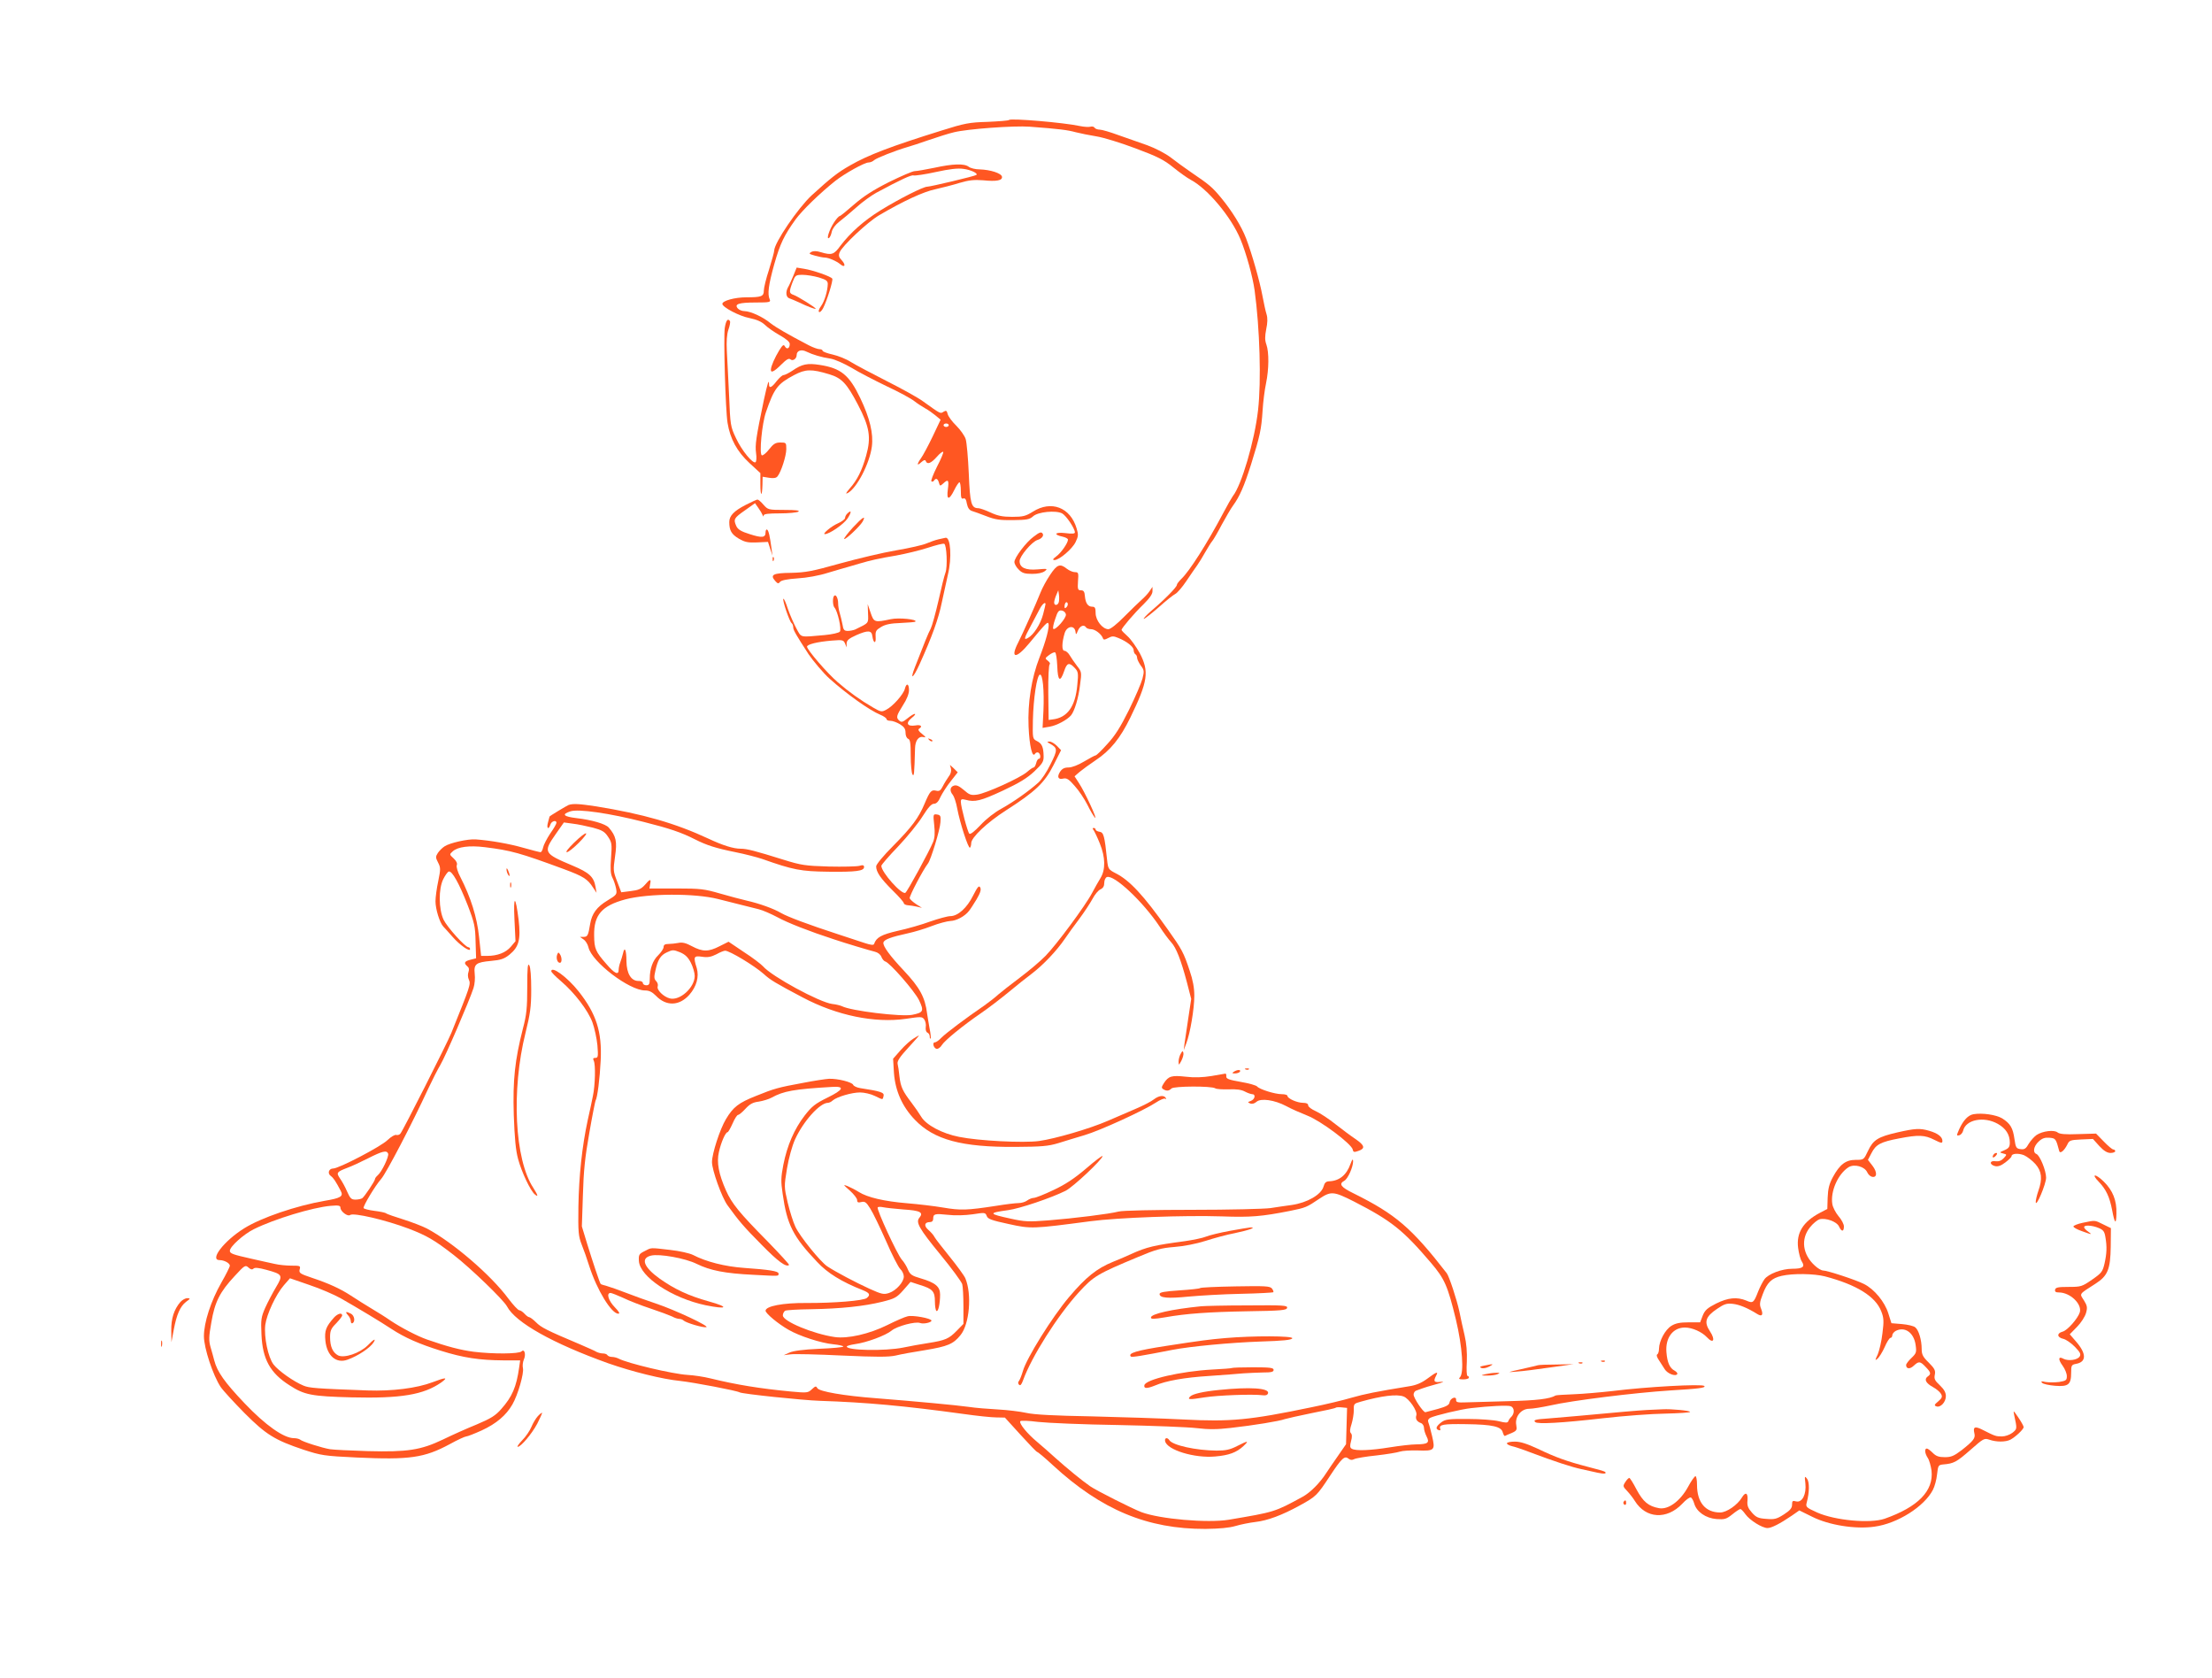 <?xml version="1.0" standalone="no"?>
<!DOCTYPE svg PUBLIC "-//W3C//DTD SVG 20010904//EN"
 "http://www.w3.org/TR/2001/REC-SVG-20010904/DTD/svg10.dtd">
<svg version="1.0" xmlns="http://www.w3.org/2000/svg"
 width="1280pt" height="971pt" viewBox="0 0 1280 971"
 preserveAspectRatio="xMidYMid meet">
<g transform="translate(0,971) scale(0.1,-0.1)"
fill="#ff5722" stroke="none">
<path d="M5839 9016 c-3 -4 -59 -8 -124 -11 -106 -3 -133 -8 -269 -51 -289
-90 -423 -141 -527 -201 -72 -41 -109 -70 -222 -173 -78 -72 -217 -275 -217
-320 0 -8 -14 -58 -30 -110 -17 -51 -30 -106 -30 -121 0 -34 -14 -39 -101 -39
-67 0 -139 -20 -139 -38 0 -19 98 -71 157 -82 43 -9 70 -21 90 -40 15 -15 54
-42 86 -60 37 -21 57 -38 57 -50 0 -26 -17 -34 -28 -14 -7 13 -13 9 -33 -23
-25 -41 -47 -90 -48 -110 -2 -23 18 -14 60 28 30 30 44 38 53 30 14 -12 36 4
36 25 0 25 26 35 56 20 37 -18 87 -33 141 -41 24 -4 78 -28 121 -53 42 -26
134 -73 202 -106 69 -32 141 -71 160 -86 19 -15 49 -34 65 -43 17 -9 43 -28
59 -41 l29 -24 -46 -97 c-26 -54 -56 -110 -67 -125 -26 -37 -25 -48 1 -24 16
14 23 15 26 7 8 -22 30 -14 63 23 17 20 34 33 38 30 3 -4 -13 -42 -36 -86 -22
-44 -37 -82 -32 -85 5 -3 11 -1 15 5 10 16 22 11 28 -12 6 -21 7 -21 25 -5 29
27 34 21 27 -33 -9 -64 7 -66 37 -5 12 25 26 45 30 45 4 0 8 -22 8 -50 0 -39
3 -48 14 -44 11 4 17 -5 21 -30 5 -24 14 -37 29 -42 11 -3 49 -17 83 -30 51
-20 79 -24 155 -23 80 1 96 4 116 22 28 26 131 36 168 17 24 -13 74 -88 74
-110 0 -8 -17 -9 -56 -4 -60 7 -71 -9 -14 -21 17 -4 30 -11 30 -17 0 -19 -40
-77 -68 -97 -20 -15 -23 -20 -10 -21 27 0 102 63 122 104 16 33 17 43 6 79
-36 122 -147 164 -253 97 -42 -26 -57 -30 -120 -30 -56 0 -84 6 -125 25 -30
14 -62 25 -71 25 -41 0 -48 28 -55 200 -4 91 -12 181 -18 200 -6 19 -31 54
-54 77 -24 23 -46 53 -50 67 -5 21 -9 23 -24 14 -19 -12 -14 -15 -120 61 -30
22 -125 74 -210 117 -85 43 -177 92 -205 109 -27 18 -76 37 -107 44 -32 7 -58
17 -58 22 0 5 -8 9 -18 9 -10 0 -38 10 -63 23 -124 65 -186 101 -220 127 -46
38 -116 69 -150 70 -15 0 -32 7 -40 16 -21 25 6 34 105 34 80 0 87 2 80 18
-14 30 -7 84 26 202 34 120 57 168 124 261 39 53 140 151 229 222 53 42 169
107 193 107 10 0 25 6 33 14 16 13 120 54 191 75 19 5 76 24 125 41 50 17 115
38 146 45 77 19 347 39 438 32 173 -13 218 -19 266 -32 28 -7 82 -18 120 -24
39 -6 140 -37 225 -69 129 -48 166 -67 220 -111 36 -29 81 -61 100 -71 97 -51
234 -214 288 -344 34 -82 71 -217 82 -296 30 -220 39 -524 20 -692 -20 -178
-96 -436 -146 -498 -6 -8 -31 -51 -54 -95 -94 -178 -198 -341 -244 -384 -14
-14 -26 -29 -26 -35 0 -12 -68 -82 -148 -150 -29 -25 -48 -46 -43 -46 5 0 44
30 85 66 41 37 85 72 97 78 12 6 41 40 65 76 24 36 52 76 62 90 10 14 31 48
46 75 16 28 34 57 41 65 7 8 32 51 55 95 24 44 53 94 65 110 38 52 64 111 104
237 53 169 60 206 67 311 3 51 12 122 20 159 17 82 18 180 2 225 -9 25 -9 46
-1 88 8 38 9 64 2 87 -6 18 -16 67 -24 108 -15 82 -61 244 -94 330 -27 71 -83
161 -146 237 -51 61 -66 74 -172 146 -34 23 -86 61 -117 85 -33 25 -89 54
-138 72 -46 16 -121 43 -168 59 -46 17 -94 31 -106 31 -13 0 -26 5 -30 11 -3
6 -14 9 -24 6 -10 -3 -38 -1 -62 4 -92 20 -399 46 -409 35z m-349 -1766 c0 -5
-7 -10 -15 -10 -8 0 -15 5 -15 10 0 6 7 10 15 10 8 0 15 -4 15 -10z"/>
<path d="M5405 8739 c-49 -10 -100 -19 -112 -19 -12 0 -79 -29 -150 -64 -93
-47 -148 -83 -202 -130 -41 -36 -78 -66 -82 -66 -5 0 -20 -17 -33 -37 -27 -41
-46 -100 -29 -90 6 4 13 20 16 36 4 18 21 41 43 58 20 15 65 53 99 83 34 31
87 69 116 85 145 78 204 105 216 100 8 -2 66 6 129 20 77 17 128 23 159 18 42
-5 86 -26 75 -35 -8 -7 -266 -68 -284 -68 -24 0 -162 -70 -271 -137 -97 -60
-175 -130 -232 -205 -37 -51 -50 -56 -113 -37 -26 8 -43 8 -56 1 -15 -9 -13
-11 22 -21 21 -6 47 -11 56 -11 22 0 68 -20 91 -39 26 -22 33 -4 8 23 -17 18
-20 28 -12 47 15 37 161 174 227 213 141 83 258 137 326 151 39 9 103 25 141
37 54 16 84 19 136 15 78 -8 113 -1 109 21 -4 20 -67 40 -128 42 -25 0 -54 7
-64 15 -26 20 -91 18 -201 -6z"/>
<path d="M4590 8113 c-11 -26 -24 -56 -30 -65 -15 -27 -12 -58 8 -64 9 -3 35
-14 57 -24 47 -23 95 -41 95 -36 0 7 -106 73 -128 80 -26 9 -27 17 -6 73 16
41 18 43 59 43 23 0 65 -7 93 -15 43 -13 52 -20 52 -38 -1 -41 -19 -100 -39
-128 -12 -16 -17 -31 -11 -34 5 -3 15 7 23 22 23 45 59 162 53 171 -8 13 -112
49 -163 57 l-43 7 -20 -49z"/>
<path d="M4194 7813 c-8 -56 4 -474 16 -549 15 -93 55 -166 126 -232 l64 -59
0 -63 c0 -73 10 -77 12 -5 l1 47 37 -6 c26 -4 41 -2 49 8 21 25 51 119 51 158
0 37 -1 38 -34 38 -28 0 -40 -7 -66 -40 -17 -22 -36 -37 -42 -34 -15 10 1 182
24 249 48 139 67 164 163 215 66 35 100 36 203 5 73 -22 102 -53 166 -175 68
-130 78 -190 48 -296 -24 -86 -52 -142 -95 -190 -23 -27 -26 -34 -11 -26 52
28 126 170 139 268 10 76 -12 166 -67 281 -64 134 -112 173 -235 192 -71 11
-102 5 -157 -33 -21 -14 -45 -26 -52 -26 -7 0 -25 -16 -40 -35 -29 -38 -44
-44 -44 -18 0 34 -9 5 -30 -92 -46 -220 -51 -259 -45 -306 4 -26 2 -49 -3 -53
-16 -10 -80 68 -113 139 -32 67 -33 75 -40 245 -5 96 -10 213 -13 259 -3 57 0
97 9 124 8 22 12 44 9 49 -12 19 -23 5 -30 -39z"/>
<path d="M4315 6789 c-68 -35 -95 -63 -95 -99 0 -49 13 -71 55 -96 36 -21 54
-24 106 -22 l63 3 13 -40 13 -40 -5 38 c-10 75 -17 107 -26 113 -5 3 -9 -4 -9
-16 0 -31 -21 -33 -92 -10 -49 15 -68 27 -77 46 -18 40 -14 47 49 91 l59 42
19 -27 c11 -15 22 -34 25 -42 3 -9 6 -10 6 -2 1 9 27 12 94 12 50 0 99 5 107
10 10 7 -15 10 -80 10 -94 0 -96 1 -122 30 -14 17 -30 30 -35 30 -4 0 -35 -14
-68 -31z"/>
<path d="M4902 6738 c-7 -7 -12 -18 -12 -25 0 -6 -19 -21 -42 -31 -37 -16 -92
-62 -75 -62 26 0 108 56 131 90 25 38 24 54 -2 28z"/>
<path d="M4936 6659 c-31 -34 -54 -64 -51 -67 6 -7 92 74 107 101 21 39 -1 25
-56 -34z"/>
<path d="M5981 6605 c-43 -31 -111 -121 -111 -146 0 -11 11 -31 25 -44 19 -20
34 -25 78 -25 33 0 60 6 73 16 18 14 15 15 -42 10 -69 -6 -104 10 -104 48 0
28 71 112 103 122 24 7 38 24 31 36 -8 13 -18 10 -53 -17z"/>
<path d="M5431 6590 c-18 -4 -49 -15 -70 -24 -20 -9 -99 -27 -176 -40 -77 -13
-223 -48 -325 -76 -160 -45 -198 -52 -282 -54 -105 -1 -124 -11 -92 -47 14
-16 19 -17 28 -5 7 9 43 16 101 20 53 3 125 16 175 32 47 14 101 30 120 35 19
6 49 14 65 19 64 19 114 30 210 46 55 10 138 30 184 45 46 15 88 26 95 23 14
-6 20 -133 7 -167 -6 -15 -24 -87 -40 -160 -17 -74 -37 -147 -45 -163 -15 -28
-37 -83 -91 -222 -32 -81 -12 -69 27 17 71 157 109 262 128 356 12 55 28 127
35 160 24 98 16 218 -13 214 -4 -1 -22 -5 -41 -9z"/>
<path d="M4471 6474 c0 -11 3 -14 6 -6 3 7 2 16 -1 19 -3 4 -6 -2 -5 -13z"/>
<path d="M6077 6385 c-21 -31 -46 -77 -56 -103 -27 -68 -104 -240 -129 -289
-49 -95 -12 -97 65 -3 95 115 106 126 110 112 7 -19 -15 -102 -52 -196 -46
-118 -69 -262 -63 -400 5 -114 22 -182 37 -157 5 8 14 10 20 7 13 -8 15 -36 2
-36 -5 0 -12 -11 -15 -25 -4 -14 -10 -25 -15 -25 -5 0 -22 -12 -38 -26 -39
-34 -237 -124 -289 -131 -36 -5 -45 -1 -77 27 -26 22 -42 30 -57 25 -23 -7
-26 -31 -6 -54 7 -9 19 -44 25 -78 16 -85 65 -235 74 -227 4 4 7 16 7 26 0 33
91 119 200 189 172 110 224 160 276 262 l44 87 -24 25 c-14 14 -33 25 -43 25
-16 -1 -16 -2 2 -12 46 -25 46 -36 4 -119 -21 -44 -53 -91 -70 -106 -57 -51
-144 -112 -212 -150 -41 -22 -91 -61 -124 -97 -33 -35 -58 -55 -64 -49 -10 10
-49 156 -49 185 0 15 5 17 28 11 53 -15 88 -6 215 53 96 45 140 72 182 111 48
46 55 57 54 90 -1 51 -10 72 -39 86 -25 13 -25 15 -23 122 3 125 23 257 40
262 17 6 26 -91 21 -209 l-5 -99 41 7 c41 7 101 39 124 66 20 25 43 100 52
177 10 72 9 75 -18 109 -15 20 -34 47 -42 61 -8 14 -22 26 -30 26 -17 0 -16
46 1 103 13 40 55 47 62 10 3 -22 4 -22 15 5 12 27 35 36 47 17 3 -5 16 -10
29 -10 23 0 60 -29 68 -52 4 -11 10 -10 31 1 22 12 31 12 59 0 49 -20 88 -51
88 -70 0 -10 5 -21 10 -24 6 -3 10 -13 10 -21 0 -8 10 -28 21 -44 20 -26 21
-33 10 -76 -7 -26 -42 -108 -78 -181 -49 -99 -82 -151 -126 -198 -32 -36 -62
-65 -67 -65 -4 0 -34 -16 -66 -35 -35 -21 -71 -35 -91 -35 -24 0 -37 -7 -49
-25 -19 -30 -11 -47 20 -39 18 4 32 -4 65 -43 24 -26 56 -75 73 -108 16 -33
36 -67 44 -75 19 -19 -60 152 -94 202 l-24 37 30 26 c17 14 58 44 91 66 86 57
143 127 202 248 102 210 110 266 54 373 -20 36 -51 80 -70 97 -19 17 -35 33
-35 37 0 10 73 96 128 149 35 35 52 59 51 76 l0 24 -17 -25 c-9 -14 -30 -36
-46 -50 -16 -14 -61 -58 -100 -97 -42 -43 -80 -73 -92 -73 -34 0 -74 51 -74
93 0 30 -4 37 -19 37 -25 0 -39 19 -43 60 -2 27 -7 35 -23 35 -18 0 -20 6 -17
53 4 48 2 52 -18 52 -12 0 -33 9 -47 20 -39 31 -56 25 -96 -35z m49 -161 c-7
-18 -26 -18 -26 0 0 8 5 27 12 43 l12 28 4 -28 c2 -16 1 -35 -2 -43z m45 -27
c-8 -8 -11 -7 -11 4 0 9 3 19 7 23 4 4 9 2 11 -4 3 -7 -1 -17 -7 -23z m-121
18 c0 -2 -6 -29 -14 -59 -15 -57 -55 -119 -88 -137 -25 -14 -23 -3 17 71 19
36 42 80 52 98 14 27 33 43 33 27z m118 -60 c3 -21 -62 -94 -73 -83 -4 3 1 29
11 57 14 43 20 52 38 49 12 -2 22 -11 24 -23z m-50 -299 c3 -87 17 -96 40 -28
16 48 29 52 61 18 20 -21 22 -30 15 -98 -11 -125 -57 -190 -143 -200 l-23 -3
-2 158 c-1 87 3 161 8 164 5 4 0 12 -10 20 -18 14 -18 15 6 33 14 11 30 18 35
16 6 -1 11 -37 13 -80z"/>
<path d="M4827 6263 c-10 -9 -9 -57 2 -68 18 -20 42 -126 31 -139 -5 -7 -45
-16 -88 -20 -148 -13 -133 -17 -164 39 -15 28 -37 78 -49 113 -11 35 -23 61
-26 58 -7 -7 36 -134 48 -141 5 -4 9 -14 9 -24 0 -16 16 -43 89 -156 25 -37
88 -112 121 -141 98 -88 231 -183 294 -209 20 -8 36 -20 36 -25 0 -6 10 -10
23 -10 12 0 37 -9 55 -20 24 -15 32 -27 32 -49 0 -16 6 -31 15 -35 12 -4 15
-25 15 -98 0 -51 5 -100 10 -108 9 -14 11 -3 15 151 1 45 21 72 49 65 16 -4
14 0 -8 18 -20 15 -25 25 -18 30 23 14 11 25 -22 19 -47 -7 -57 14 -20 44 16
12 24 23 17 23 -6 0 -25 -12 -42 -26 -26 -21 -34 -24 -46 -14 -21 18 -19 28
20 90 22 33 35 67 35 87 0 39 -15 44 -24 8 -8 -32 -70 -102 -108 -121 -26 -14
-31 -13 -76 13 -71 41 -141 91 -204 146 -61 52 -178 188 -178 206 0 13 58 28
143 35 63 5 68 4 77 -17 l9 -22 0 23 c1 18 13 28 57 48 67 29 88 28 92 -6 6
-43 22 -47 19 -5 -2 34 2 40 32 58 25 15 55 21 114 23 44 2 82 5 84 8 13 13
-96 24 -142 14 -94 -20 -98 -19 -117 37 l-17 50 2 -54 c2 -59 7 -53 -75 -93
-10 -4 -29 -8 -42 -8 -21 0 -26 6 -31 38 -4 20 -11 50 -16 66 -5 16 -9 41 -9
55 0 30 -13 55 -23 44z"/>
<path d="M5377 5429 c7 -7 15 -10 18 -7 3 3 -2 9 -12 12 -14 6 -15 5 -6 -5z"/>
<path d="M5503 5263 c3 -14 -2 -32 -13 -45 -9 -13 -25 -38 -34 -56 -13 -26
-21 -31 -40 -26 -27 6 -35 -3 -66 -76 -34 -81 -73 -134 -182 -244 -56 -56 -98
-107 -98 -118 0 -33 26 -70 94 -138 36 -35 66 -69 66 -75 0 -5 10 -11 23 -12
12 -1 36 -4 52 -8 l30 -7 -33 21 c-18 12 -35 27 -38 34 -4 11 78 166 106 202
16 20 70 196 72 238 3 37 0 42 -20 45 -22 3 -23 2 -16 -62 5 -45 3 -75 -7 -98
-20 -50 -149 -287 -160 -293 -21 -13 -139 119 -139 156 0 6 44 57 98 113 53
56 117 135 141 174 32 51 51 72 65 72 15 0 27 13 39 41 11 22 37 63 59 90 l40
51 -22 22 -23 21 6 -22z"/>
<path d="M3290 5053 c-12 -5 -110 -64 -110 -67 0 -1 -4 -16 -9 -34 -10 -34 3
-46 14 -12 6 20 35 28 35 10 0 -6 -16 -34 -36 -62 -19 -29 -38 -65 -41 -80 -3
-15 -10 -28 -15 -28 -5 0 -49 11 -98 25 -84 24 -193 43 -278 49 -45 3 -149
-20 -179 -40 -13 -8 -30 -25 -39 -38 -14 -22 -14 -27 1 -56 15 -29 15 -38 1
-107 -9 -41 -16 -94 -16 -117 0 -45 24 -123 45 -146 8 -8 32 -35 54 -60 41
-47 101 -89 101 -71 0 6 -4 11 -9 11 -19 0 -123 116 -144 159 -29 62 -30 179
-2 235 11 22 25 42 32 44 19 5 60 -69 109 -194 40 -104 44 -124 46 -211 l3
-97 -32 -8 c-36 -9 -41 -19 -19 -38 10 -8 12 -18 7 -33 -5 -12 -4 -32 2 -44
12 -27 9 -35 -101 -308 -24 -59 -279 -564 -295 -583 -5 -7 -16 -10 -24 -8 -8
3 -30 -10 -51 -30 -38 -37 -281 -164 -314 -164 -25 0 -35 -28 -14 -43 16 -12
28 -30 57 -85 18 -33 3 -43 -93 -59 -162 -28 -366 -97 -465 -159 -116 -72
-203 -184 -142 -184 27 0 59 -18 59 -32 0 -7 -22 -51 -49 -98 -61 -107 -101
-231 -101 -310 0 -69 53 -228 97 -294 15 -22 78 -90 138 -151 125 -125 175
-156 342 -212 102 -33 118 -36 308 -45 305 -14 390 -2 537 77 45 25 89 45 96
45 7 0 48 16 90 35 84 39 141 87 177 150 32 55 68 181 61 210 -3 13 -1 35 5
49 14 30 4 65 -13 48 -15 -15 -164 -16 -278 -2 -75 10 -150 29 -270 71 -54 19
-149 68 -210 109 -30 21 -77 50 -104 66 -59 36 -69 42 -126 79 -61 40 -130 71
-223 102 -71 24 -78 28 -73 49 6 21 3 22 -47 22 -28 0 -72 4 -97 10 -25 5 -85
19 -135 30 -107 24 -125 30 -125 46 0 24 80 96 139 125 119 59 340 126 444
135 46 4 57 2 57 -11 0 -21 42 -53 56 -42 18 15 204 -28 339 -79 104 -40 148
-65 260 -152 97 -75 289 -260 309 -298 49 -93 265 -214 586 -329 137 -48 313
-92 416 -102 81 -9 327 -56 344 -66 14 -9 367 -46 464 -49 271 -9 489 -29 831
-76 77 -11 163 -20 190 -20 l50 -1 90 -99 c50 -55 93 -100 97 -100 4 0 45 -34
90 -76 281 -259 548 -370 883 -369 81 1 138 6 175 17 30 9 81 19 114 23 71 8
156 40 256 95 97 53 101 58 177 173 68 103 84 117 107 98 10 -8 20 -9 33 -2
10 5 68 15 128 21 61 7 121 17 135 22 14 5 60 8 102 7 100 -4 104 1 85 83 -8
34 -18 71 -22 80 -4 11 0 20 12 26 26 13 179 50 238 56 103 12 207 17 226 11
22 -7 25 -40 5 -61 -8 -7 -16 -19 -18 -26 -4 -10 -15 -10 -55 0 -28 7 -107 13
-178 13 -110 1 -131 -2 -153 -18 -32 -24 -37 -39 -18 -46 10 -4 13 -1 10 7 -9
25 17 29 150 27 154 -2 204 -14 212 -48 4 -13 9 -22 13 -20 3 2 21 10 39 17
29 13 31 18 26 46 -9 48 28 94 75 94 19 0 74 9 121 19 126 29 491 74 695 87
164 10 208 15 197 26 -13 13 -336 -5 -528 -29 -71 -8 -173 -17 -227 -19 -54
-2 -101 -5 -105 -7 -34 -20 -109 -29 -274 -33 -106 -3 -218 -6 -248 -7 -45 -2
-55 1 -54 14 2 25 -34 11 -38 -14 -2 -15 -18 -24 -68 -38 -36 -10 -68 -18 -72
-19 -13 0 -68 82 -68 102 0 10 7 21 15 23 8 3 23 8 33 12 9 4 46 15 82 25 42
11 51 16 28 14 -40 -5 -45 2 -28 35 15 27 4 24 -51 -17 -34 -25 -65 -38 -106
-44 -190 -31 -255 -44 -332 -66 -47 -14 -151 -39 -231 -55 -360 -75 -469 -85
-742 -71 -117 6 -355 14 -528 18 -222 4 -334 10 -380 20 -36 8 -110 17 -165
20 -55 3 -131 9 -170 15 -71 10 -308 32 -535 50 -187 14 -329 39 -340 58 -8
14 -11 13 -32 -6 -22 -21 -27 -22 -123 -13 -178 17 -314 39 -465 76 -36 9 -95
18 -132 20 -85 5 -348 67 -400 95 -10 5 -27 9 -37 9 -11 0 -23 5 -26 10 -3 6
-15 10 -26 10 -10 0 -27 4 -37 9 -9 6 -51 24 -92 42 -199 84 -228 99 -259 130
-16 16 -34 29 -39 29 -5 0 -17 9 -27 20 -10 11 -24 20 -30 20 -7 0 -35 30 -63
67 -101 137 -323 327 -472 406 -25 13 -85 36 -135 52 -49 15 -94 31 -100 35
-5 5 -36 11 -68 15 -31 4 -60 11 -63 16 -5 9 67 130 102 169 29 33 179 320
273 524 23 49 54 110 69 135 28 46 168 371 192 445 7 21 10 58 7 82 -6 57 7
67 95 75 56 5 76 12 106 36 55 45 66 87 53 202 -18 144 -31 145 -24 1 l6 -125
-27 -32 c-29 -34 -77 -53 -137 -53 l-35 0 -12 111 c-12 114 -48 228 -108 345
-16 30 -24 59 -21 68 5 11 -2 25 -18 40 -25 23 -25 23 -5 41 29 26 95 35 185
24 153 -19 203 -33 458 -127 113 -42 137 -57 169 -107 l20 -30 -6 35 c-10 58
-37 82 -132 122 -169 71 -172 77 -98 183 l47 67 51 -7 c28 -3 80 -14 116 -23
53 -14 69 -23 88 -52 22 -33 24 -41 18 -122 -5 -67 -3 -94 8 -116 8 -15 17
-43 21 -62 6 -34 5 -36 -49 -69 -62 -37 -91 -76 -101 -136 -11 -67 -15 -75
-38 -75 l-21 0 21 -15 c12 -8 24 -28 28 -45 19 -84 236 -250 328 -250 24 0 41
-9 62 -30 60 -63 136 -60 194 5 42 48 57 104 43 154 -21 67 -18 73 31 66 32
-5 52 -1 82 14 21 12 44 21 51 21 26 0 170 -87 224 -135 37 -34 67 -52 224
-135 198 -105 418 -150 598 -124 87 13 94 13 106 -3 7 -10 12 -30 9 -45 -2
-16 2 -29 10 -32 7 -3 13 -13 13 -22 0 -10 2 -15 5 -12 3 2 0 29 -6 59 -5 30
-12 68 -14 84 -12 96 -42 151 -135 250 -81 86 -122 142 -118 162 3 17 42 32
143 54 33 7 94 25 135 41 41 16 91 29 110 30 34 1 83 27 107 58 7 8 27 39 44
67 22 38 28 57 21 69 -7 13 -15 4 -41 -47 -35 -71 -88 -119 -132 -119 -15 0
-67 -14 -116 -31 -48 -18 -133 -42 -188 -54 -95 -22 -124 -38 -137 -76 -3 -8
-19 -6 -53 5 -28 9 -97 32 -155 51 -169 55 -292 101 -330 123 -42 25 -125 55
-200 72 -30 7 -99 25 -154 41 -90 26 -112 29 -253 29 l-155 0 4 25 c7 32 0 32
-31 -5 -21 -23 -37 -30 -81 -35 l-55 -7 -24 63 c-23 59 -23 66 -12 144 13 87
6 118 -36 167 -19 22 -100 45 -187 55 -75 9 -88 22 -36 39 46 16 229 -11 425
-61 151 -38 218 -61 295 -100 69 -35 122 -52 236 -75 55 -11 124 -29 154 -39
181 -64 224 -72 383 -74 160 -2 207 4 207 27 0 11 -7 13 -27 7 -16 -4 -95 -6
-178 -4 -136 4 -160 8 -260 39 -166 52 -213 64 -249 64 -42 0 -103 19 -186 58
-193 90 -379 143 -650 187 -99 15 -134 17 -160 8z m865 -544 c44 -11 105 -26
135 -34 30 -7 75 -19 100 -25 25 -6 74 -28 110 -47 56 -31 186 -82 325 -127
68 -23 209 -65 238 -72 17 -4 32 -16 37 -29 5 -13 15 -25 22 -27 26 -6 170
-171 196 -224 30 -63 26 -72 -40 -85 -64 -12 -355 23 -406 50 -9 4 -35 11 -57
13 -74 10 -349 159 -400 218 -11 12 -60 50 -110 82 l-89 60 -52 -26 c-64 -33
-98 -33 -160 0 -35 19 -56 24 -79 19 -16 -3 -42 -6 -57 -6 -20 0 -28 -5 -28
-18 0 -9 -14 -30 -30 -46 -33 -31 -50 -79 -50 -137 0 -31 -4 -38 -20 -38 -11
0 -20 6 -20 13 0 7 -11 13 -26 12 -42 0 -68 43 -69 114 0 66 -11 89 -20 45 -4
-16 -11 -39 -16 -52 -5 -13 -9 -32 -9 -42 0 -34 -24 -22 -71 33 -63 72 -70 88
-71 165 -2 119 44 172 181 209 133 35 402 36 536 2z m-157 -369 c12 -24 22
-58 22 -76 0 -67 -86 -145 -144 -130 -36 9 -78 50 -70 70 3 9 -1 22 -9 30 -12
12 -13 24 -5 58 14 66 30 92 68 109 32 15 37 15 75 0 30 -13 46 -28 63 -61z
m-1752 -1104 c6 -16 -37 -106 -60 -125 -9 -8 -16 -17 -16 -22 0 -11 -61 -102
-74 -111 -6 -4 -24 -8 -39 -8 -24 0 -31 7 -49 48 -11 26 -30 60 -41 75 -22 33
-19 37 43 61 25 9 79 34 120 55 83 42 108 48 116 27z m-779 -665 c7 7 30 5 74
-7 95 -26 98 -31 56 -101 -19 -32 -47 -85 -62 -118 -24 -55 -26 -69 -22 -155
6 -143 50 -223 162 -294 86 -56 128 -64 360 -70 285 -7 416 15 518 86 43 31
27 31 -49 2 -91 -35 -236 -53 -376 -48 -301 11 -338 14 -372 28 -58 24 -145
86 -173 122 -32 42 -56 159 -48 229 8 61 61 176 108 230 l35 40 113 -39 c63
-21 143 -56 179 -76 90 -51 235 -138 295 -178 78 -51 160 -87 285 -126 131
-41 223 -55 363 -56 l97 0 -6 -42 c-16 -112 -40 -168 -103 -239 -33 -38 -60
-55 -143 -90 -57 -23 -144 -62 -195 -87 -128 -61 -205 -73 -435 -67 -101 3
-199 8 -218 11 -44 7 -162 44 -174 56 -6 4 -21 8 -35 8 -59 0 -165 75 -285
201 -117 123 -159 183 -176 248 -5 20 -15 55 -22 79 -10 36 -10 59 5 142 20
118 49 176 136 269 57 62 61 64 79 48 12 -11 21 -14 29 -6z m6655 -740 c32
-12 81 -84 74 -108 -7 -21 2 -37 27 -46 9 -3 17 -16 17 -27 0 -12 7 -34 15
-50 19 -37 8 -45 -60 -46 -27 0 -96 -8 -152 -17 -111 -18 -200 -22 -221 -8
-11 6 -11 17 -4 44 7 24 6 39 -1 46 -7 7 -6 23 4 53 7 23 13 59 13 80 -1 36 0
38 40 49 121 34 209 45 248 30z m-330 -171 l-3 -105 -47 -68 c-26 -37 -56 -81
-67 -98 -37 -58 -93 -114 -137 -138 -163 -89 -162 -88 -428 -133 -122 -20
-399 4 -505 44 -53 20 -263 126 -297 150 -48 33 -134 104 -199 162 -30 28 -79
70 -107 94 -58 48 -106 107 -98 120 3 5 48 3 103 -4 54 -6 262 -15 463 -18
201 -4 405 -12 455 -18 68 -8 115 -8 195 1 134 15 286 40 314 51 13 4 83 20
157 35 73 14 136 28 138 31 3 3 19 4 36 2 l30 -3 -3 -105z"/>
<path d="M2013 2102 c10 -10 17 -26 17 -36 0 -9 5 -14 10 -11 17 10 11 44 -9
55 -29 15 -36 12 -18 -8z"/>
<path d="M1933 2088 c-47 -53 -56 -76 -50 -135 9 -87 63 -133 128 -109 62 22
133 70 152 102 14 24 -1 16 -36 -20 -46 -45 -136 -75 -171 -57 -31 17 -46 51
-46 106 0 37 6 50 35 79 19 20 35 40 35 46 0 18 -26 11 -47 -12z"/>
<path d="M6742 1373 c10 -51 170 -100 290 -89 80 7 123 23 163 60 35 33 28 33
-37 0 -41 -21 -66 -26 -118 -26 -120 1 -256 31 -274 61 -11 17 -28 13 -24 -6z"/>
<path d="M6328 4908 c5 -7 22 -42 36 -77 33 -81 34 -152 4 -201 -12 -19 -33
-57 -48 -85 -40 -76 -208 -302 -270 -365 -30 -31 -98 -88 -150 -127 -52 -39
-108 -83 -124 -97 -16 -15 -52 -43 -80 -63 -107 -73 -221 -159 -247 -185 -15
-16 -32 -28 -39 -28 -17 0 -8 -34 10 -38 8 -1 22 8 30 22 17 27 119 111 230
187 41 28 111 82 155 118 44 37 106 86 138 110 65 50 142 131 189 200 17 25
55 78 84 116 29 39 63 91 76 115 13 25 33 49 46 55 15 7 22 18 22 38 0 15 7
30 15 33 41 16 210 -143 305 -286 23 -36 54 -77 67 -91 29 -31 57 -103 91
-231 l25 -97 -17 -113 c-9 -62 -19 -129 -22 -148 l-4 -35 15 40 c22 57 46 199
46 275 0 44 -8 90 -27 145 -35 105 -44 122 -128 240 -139 196 -220 283 -300
323 -42 22 -44 24 -50 80 -14 136 -20 157 -43 160 -13 2 -23 8 -23 13 0 5 -5
9 -11 9 -8 0 -8 -4 -1 -12z"/>
<path d="M3322 4835 c-33 -32 -51 -55 -42 -55 9 0 40 25 70 55 71 72 46 72
-28 0z"/>
<path d="M2931 4680 c0 -8 4 -22 9 -30 12 -18 12 -2 0 25 -6 13 -9 15 -9 5z"/>
<path d="M2952 4590 c0 -14 2 -19 5 -12 2 6 2 18 0 25 -3 6 -5 1 -5 -13z"/>
<path d="M3224 4187 c-7 -20 1 -47 16 -47 12 0 13 30 0 50 -8 12 -10 12 -16
-3z"/>
<path d="M3051 4000 c0 -121 -4 -161 -25 -240 -47 -185 -59 -297 -53 -500 5
-136 11 -204 25 -255 20 -75 72 -185 97 -205 22 -18 18 -5 -9 38 -108 164
-128 564 -45 897 27 109 33 149 33 250 0 74 -4 128 -11 140 -9 16 -12 -10 -12
-125z"/>
<path d="M3190 4091 c0 -5 25 -31 57 -58 78 -67 155 -167 181 -237 12 -33 25
-92 29 -133 5 -65 4 -73 -12 -73 -13 0 -15 -4 -9 -17 11 -22 8 -142 -5 -203
-5 -25 -18 -88 -30 -140 -33 -153 -51 -323 -54 -500 -2 -148 0 -171 19 -220
12 -30 32 -86 44 -125 44 -137 128 -275 168 -275 11 0 4 12 -21 38 -36 37 -50
82 -24 82 6 0 39 -13 72 -28 33 -16 104 -44 159 -62 54 -18 110 -39 125 -46
14 -8 33 -14 41 -14 9 0 20 -4 25 -9 15 -14 113 -43 132 -39 23 4 -181 100
-292 137 -49 16 -126 44 -170 61 -44 17 -95 35 -113 40 -19 5 -35 10 -36 12
-6 7 -47 131 -77 228 l-32 105 6 180 c4 141 12 219 37 360 17 99 34 183 36
187 11 17 25 129 30 234 8 164 -25 269 -128 399 -65 82 -158 150 -158 116z"/>
<path d="M5285 3701 c-17 -10 -50 -40 -74 -67 l-43 -49 5 -83 c8 -104 48 -194
121 -270 111 -116 271 -159 581 -157 153 1 190 4 250 22 39 12 106 33 151 46
89 26 344 143 412 188 24 16 48 26 54 23 7 -4 8 -2 4 4 -11 18 -40 14 -69 -8
-13 -11 -61 -36 -106 -55 -45 -19 -116 -50 -160 -69 -106 -46 -305 -104 -399
-117 -91 -12 -348 1 -462 24 -98 19 -191 69 -219 116 -12 20 -37 56 -56 81
-52 68 -63 92 -70 151 -3 30 -8 64 -11 75 -3 16 14 41 62 93 36 39 64 71 62
71 -1 0 -17 -8 -33 -19z"/>
<path d="M6832 3613 c-7 -12 -12 -32 -12 -45 1 -22 1 -22 16 5 8 16 14 36 12
45 -3 14 -6 14 -16 -5z"/>
<path d="M7208 3523 c7 -3 16 -2 19 1 4 3 -2 6 -13 5 -11 0 -14 -3 -6 -6z"/>
<path d="M7140 3510 c-12 -8 -11 -10 7 -10 12 0 25 5 28 10 8 13 -15 13 -35 0z"/>
<path d="M7010 3485 c-50 -8 -98 -10 -148 -4 -82 9 -100 4 -127 -37 -14 -22
-15 -28 -4 -35 19 -12 33 -11 48 4 14 14 231 15 253 1 7 -5 42 -7 78 -6 44 2
74 -2 94 -13 15 -8 35 -15 42 -15 22 0 16 -30 -8 -39 -19 -7 -20 -8 -3 -15 11
-4 25 0 36 10 25 22 104 11 172 -25 29 -16 84 -40 122 -55 76 -29 257 -164
263 -197 3 -15 8 -16 33 -7 41 14 36 32 -18 69 -27 18 -79 57 -116 86 -37 30
-88 63 -112 74 -25 11 -45 26 -45 34 0 10 -10 15 -30 15 -34 0 -90 25 -90 40
0 6 -15 10 -33 10 -40 0 -128 28 -142 44 -5 7 -48 19 -95 27 -69 12 -85 18
-84 32 1 9 -1 16 -5 16 -3 -1 -40 -7 -81 -14z"/>
<path d="M4645 3445 c-141 -26 -164 -32 -270 -75 -101 -40 -132 -64 -174 -134
-35 -58 -81 -200 -81 -249 0 -46 57 -205 90 -250 66 -91 92 -122 197 -228 95
-97 143 -132 159 -117 2 3 -53 63 -123 135 -166 168 -208 220 -242 296 -42 95
-55 162 -41 222 12 55 38 115 50 115 4 0 17 23 29 50 12 28 26 50 32 50 5 0
25 16 43 36 25 27 43 37 77 41 24 4 58 14 74 23 69 38 128 49 349 62 77 5 68
-16 -26 -62 -71 -35 -90 -50 -132 -104 -60 -78 -101 -173 -123 -284 -14 -73
-15 -96 -4 -169 25 -178 60 -247 199 -393 60 -65 143 -116 265 -164 40 -16 45
-27 23 -45 -18 -16 -194 -30 -351 -29 -134 1 -235 -18 -235 -45 1 -16 73 -76
133 -110 62 -36 187 -77 260 -84 31 -3 57 -9 57 -13 0 -4 -63 -10 -140 -13
-92 -4 -150 -12 -172 -22 l-33 -15 40 5 c22 3 156 0 298 -7 201 -9 269 -9 310
0 28 7 104 21 169 31 132 22 164 35 206 87 52 63 67 236 28 329 -7 16 -48 72
-90 124 -42 52 -82 103 -88 114 -5 11 -22 30 -36 42 -27 23 -23 45 9 45 12 0
19 7 19 19 0 29 9 31 86 23 40 -5 99 -3 142 3 71 11 74 11 82 -10 6 -17 28
-25 126 -46 131 -29 140 -28 474 16 159 21 546 35 761 28 166 -6 228 -1 395
32 89 18 96 21 167 69 69 46 83 45 202 -15 216 -111 283 -164 445 -354 80 -94
97 -133 145 -330 37 -155 48 -308 23 -333 -9 -9 -5 -12 20 -12 18 0 32 5 32
10 0 6 -4 10 -8 10 -5 0 -7 37 -4 83 2 54 -2 106 -13 152 -9 39 -23 100 -30
137 -15 70 -59 203 -73 222 -204 263 -297 342 -539 462 -74 36 -88 55 -54 73
21 12 51 79 51 114 -1 15 -5 11 -15 -16 -23 -65 -65 -99 -124 -101 -18 -1 -26
-8 -32 -30 -13 -47 -94 -94 -184 -107 -33 -4 -89 -13 -123 -18 -35 -5 -239
-10 -453 -10 -217 0 -405 -4 -426 -10 -54 -14 -256 -39 -406 -51 -115 -9 -138
-8 -219 10 -129 28 -131 33 -15 49 68 9 251 71 333 112 44 22 214 182 214 201
0 5 -43 -27 -95 -72 -68 -58 -121 -93 -190 -125 -52 -25 -103 -45 -113 -45
-10 0 -27 -7 -38 -15 -10 -8 -33 -15 -50 -15 -17 0 -75 -7 -130 -16 -169 -26
-206 -27 -306 -10 -53 9 -147 20 -209 25 -133 11 -230 34 -279 65 -19 12 -48
27 -65 34 -28 11 -27 9 13 -26 23 -21 42 -45 42 -55 0 -13 6 -16 24 -11 21 5
29 -1 52 -38 15 -23 56 -108 91 -187 34 -79 72 -153 83 -163 11 -10 20 -30 20
-43 0 -32 -44 -81 -85 -95 -31 -10 -42 -8 -113 24 -79 36 -195 97 -245 130
-40 27 -157 171 -184 228 -13 27 -33 91 -45 141 -21 91 -21 93 -4 197 10 60
30 131 46 167 48 106 144 213 191 213 7 0 20 6 28 14 25 21 110 46 158 46 24
0 63 -9 85 -20 50 -24 45 -24 51 0 5 20 -18 27 -135 45 -20 3 -38 12 -41 19
-6 16 -91 37 -140 35 -18 -1 -86 -11 -152 -24z m583 -732 c97 -6 118 -17 92
-48 -22 -26 -2 -62 120 -211 66 -80 123 -158 128 -173 4 -14 7 -72 7 -128 l0
-102 -39 -40 c-45 -46 -65 -55 -166 -71 -41 -6 -106 -18 -144 -26 -104 -21
-326 -17 -326 6 0 4 21 10 48 14 67 9 177 50 211 78 31 26 139 55 166 44 20
-7 65 3 65 14 0 13 -108 33 -138 25 -15 -3 -68 -26 -118 -51 -103 -51 -228
-80 -304 -69 -124 18 -300 91 -300 125 0 10 6 22 13 27 6 4 75 8 152 9 171 3
304 17 410 43 72 18 84 24 122 67 l42 48 55 -18 c73 -22 86 -37 86 -96 0 -27
4 -51 9 -54 10 -7 21 41 21 95 0 46 -28 69 -114 94 -49 14 -60 22 -72 50 -7
18 -23 44 -35 57 -27 30 -149 295 -140 303 3 4 17 4 31 1 14 -3 67 -9 118 -13z"/>
<path d="M11419 3264 c-31 -6 -58 -35 -82 -87 -16 -37 -16 -38 0 -35 9 2 20
14 23 27 15 64 120 85 201 39 46 -26 69 -62 69 -108 0 -25 -6 -33 -31 -44 -30
-13 -30 -13 -8 -19 23 -6 23 -6 4 -27 -14 -15 -28 -20 -47 -18 -35 6 -38 -19
-4 -28 18 -4 35 2 60 21 20 15 36 31 36 36 0 16 39 19 72 6 18 -8 48 -31 66
-51 37 -42 42 -86 17 -156 -8 -23 -15 -52 -15 -64 1 -35 60 104 60 141 0 41
-36 129 -56 137 -23 9 -16 45 13 72 20 19 36 24 62 22 36 -3 38 -5 57 -77 5
-18 29 2 47 38 11 24 18 26 80 29 l68 3 37 -41 c26 -28 46 -40 65 -40 15 0 27
5 27 10 0 6 -5 10 -11 10 -6 0 -31 21 -55 46 l-45 46 -103 -3 c-76 -3 -108 0
-120 10 -20 16 -86 8 -121 -15 -13 -9 -33 -31 -45 -50 -16 -29 -25 -35 -47
-32 -25 3 -29 8 -36 58 -9 65 -24 90 -71 120 -36 21 -115 33 -167 24z"/>
<path d="M10980 3159 c-113 -26 -140 -43 -170 -106 -25 -53 -25 -53 -72 -53
-57 0 -92 -26 -132 -100 -21 -39 -28 -67 -30 -118 l-2 -66 -44 -23 c-96 -51
-136 -115 -125 -202 4 -31 13 -67 22 -80 19 -30 5 -41 -56 -41 -60 0 -139 -30
-161 -61 -10 -14 -26 -45 -36 -70 -26 -67 -30 -70 -69 -53 -54 22 -105 17
-174 -17 -51 -26 -65 -38 -78 -70 l-15 -39 -67 0 c-49 0 -75 -5 -99 -20 -36
-22 -71 -87 -72 -132 0 -15 -4 -30 -10 -33 -6 -4 -2 -17 9 -33 10 -15 25 -39
34 -53 16 -26 63 -44 73 -28 2 4 -4 13 -15 19 -29 15 -43 47 -48 107 -7 83 37
143 107 143 42 0 98 -25 127 -56 38 -41 51 -16 18 34 -36 54 -26 85 41 130 41
28 56 33 91 29 38 -4 86 -24 142 -59 27 -17 36 -5 22 30 -10 24 -9 38 9 84 25
68 52 94 110 107 65 15 187 13 250 -3 183 -48 293 -116 326 -202 15 -38 16
-57 7 -127 -5 -45 -18 -100 -27 -122 -17 -36 -17 -38 -1 -25 9 8 28 38 41 67
12 29 28 53 33 53 6 0 11 7 11 15 0 8 9 19 19 25 53 28 106 -9 116 -81 6 -42
4 -48 -24 -75 -17 -16 -31 -34 -31 -41 0 -23 22 -25 44 -4 29 27 37 27 69 -7
31 -32 33 -41 11 -56 -21 -16 -10 -38 32 -61 19 -10 40 -28 46 -39 9 -16 6
-24 -16 -43 -23 -19 -25 -24 -11 -29 23 -9 55 24 55 59 0 21 -10 39 -35 63
-29 27 -34 37 -29 61 5 24 -1 36 -35 70 -34 33 -41 47 -41 79 0 52 -17 109
-37 125 -9 8 -43 16 -77 19 l-61 5 -18 57 c-21 67 -81 140 -141 170 -45 23
-212 78 -237 78 -9 0 -30 12 -47 28 -71 64 -83 153 -29 221 17 22 43 43 55 47
37 10 101 -13 114 -42 14 -31 28 -31 28 1 0 13 -14 40 -31 59 -16 19 -33 51
-36 70 -12 73 32 173 93 213 33 21 94 5 109 -29 6 -13 18 -24 28 -26 29 -6 31
26 3 63 l-27 35 21 40 c25 49 53 64 159 84 113 22 149 20 204 -8 42 -21 47
-21 47 -6 0 23 -27 44 -76 58 -54 16 -82 14 -184 -9z"/>
<path d="M11535 3029 c-11 -17 1 -21 15 -4 8 9 8 15 2 15 -6 0 -14 -5 -17 -11z"/>
<path d="M12145 2873 c42 -44 62 -86 77 -163 15 -81 24 -88 25 -20 2 75 -21
133 -73 184 -49 48 -76 47 -29 -1z"/>
<path d="M12052 2636 c-29 -6 -53 -16 -54 -21 0 -6 22 -18 48 -27 60 -22 64
-22 36 -2 -12 8 -22 19 -22 25 0 13 46 11 84 -5 27 -11 34 -21 39 -52 10 -57
8 -96 -5 -154 -11 -47 -17 -55 -72 -93 -58 -40 -64 -42 -136 -42 -61 0 -75 -3
-78 -16 -2 -12 4 -16 22 -16 65 0 135 -67 121 -115 -12 -37 -72 -105 -100
-112 -34 -9 -32 -33 3 -41 16 -3 46 -24 68 -46 31 -32 37 -43 28 -57 -13 -20
-65 -27 -93 -13 -30 17 -33 -2 -6 -39 14 -19 25 -46 25 -61 0 -24 -4 -27 -45
-34 -26 -3 -60 -3 -78 0 -25 6 -29 4 -20 -5 6 -7 40 -14 75 -17 77 -6 93 7 93
76 0 42 2 46 29 51 60 11 60 59 0 128 l-37 43 42 43 c23 23 46 59 52 80 9 32
7 42 -12 73 -26 41 -32 33 66 96 72 46 87 83 89 215 l1 107 -45 22 c-50 25
-45 24 -118 9z"/>
<path d="M7115 2589 c-55 -10 -116 -25 -136 -33 -19 -8 -73 -19 -120 -26 -181
-24 -223 -34 -314 -75 -27 -13 -75 -33 -105 -45 -93 -38 -156 -88 -254 -204
-96 -113 -246 -353 -267 -428 -7 -24 -17 -49 -22 -56 -7 -8 -7 -16 0 -23 7 -7
14 1 22 23 50 139 200 376 324 512 85 93 107 106 342 204 102 43 134 52 210
58 54 4 126 18 180 35 50 16 126 37 170 45 81 17 130 34 90 33 -11 -1 -65 -10
-120 -20z"/>
<path d="M3730 2472 c-32 -16 -35 -21 -33 -57 6 -92 192 -215 386 -256 127
-26 139 -11 19 22 -118 33 -199 71 -285 132 -92 66 -112 118 -50 133 48 12
199 -15 265 -48 78 -38 162 -55 328 -63 154 -8 145 -9 145 8 0 13 -55 22 -200
32 -110 8 -218 35 -295 75 -20 10 -78 23 -132 29 -120 14 -107 14 -148 -7z"/>
<path d="M6944 2258 c-2 -3 -56 -9 -119 -13 -87 -6 -115 -11 -115 -21 0 -23
47 -27 168 -15 65 6 200 14 301 16 101 2 186 7 189 9 3 3 -1 13 -8 22 -12 14
-40 15 -213 12 -109 -2 -201 -6 -203 -10z"/>
<path d="M1044 2178 c-37 -43 -54 -96 -53 -166 l1 -67 13 70 c17 91 38 138 72
164 25 18 26 20 7 21 -11 0 -29 -10 -40 -22z"/>
<path d="M6950 2153 c-169 -17 -290 -44 -290 -65 0 -10 15 -10 81 1 123 22
256 31 474 35 201 3 230 6 233 20 3 14 -21 16 -230 14 -128 0 -249 -3 -268 -5z"/>
<path d="M7090 1969 c-92 -8 -139 -14 -340 -45 -175 -27 -225 -42 -206 -62 6
-5 62 4 241 39 104 20 336 42 509 48 130 4 181 9 184 19 4 14 -225 15 -388 1z"/>
<path d="M932 1935 c0 -16 2 -22 5 -12 2 9 2 23 0 30 -3 6 -5 -1 -5 -18z"/>
<path d="M9268 1833 c7 -3 16 -2 19 1 4 3 -2 6 -13 5 -11 0 -14 -3 -6 -6z"/>
<path d="M9138 1823 c7 -3 16 -2 19 1 4 3 -2 6 -13 5 -11 0 -14 -3 -6 -6z"/>
<path d="M8590 1810 c-26 -5 -31 -8 -18 -14 9 -4 28 -1 45 8 30 16 27 17 -27
6z"/>
<path d="M8900 1812 c-6 -2 -50 -12 -98 -23 -82 -18 -84 -19 -27 -14 33 2 121
13 195 24 l135 19 -97 -2 c-54 0 -102 -2 -108 -4z"/>
<path d="M7129 1796 c-2 -2 -53 -6 -114 -9 -181 -10 -387 -57 -393 -91 -4 -20
15 -20 60 -2 65 28 172 47 317 56 80 6 169 12 196 15 28 2 78 4 113 5 48 0 62
3 62 15 0 12 -20 15 -118 15 -65 0 -121 -2 -123 -4z"/>
<path d="M8595 1760 c-29 -7 -28 -8 10 -8 22 0 49 3 60 8 17 7 15 9 -10 8 -16
0 -43 -4 -60 -8z"/>
<path d="M7055 1669 c-92 -9 -153 -23 -168 -38 -19 -19 -4 -19 83 -5 77 12
277 20 340 12 16 -2 25 2 28 13 5 29 -106 36 -283 18z"/>
<path d="M9530 1553 c-52 -3 -161 -12 -395 -34 -55 -5 -134 -11 -175 -15 -77
-5 -89 -9 -76 -21 12 -13 155 -5 390 22 122 14 285 26 363 27 79 2 143 6 143
10 0 7 -108 18 -160 15 -19 -1 -60 -3 -90 -4z"/>
<path d="M11655 1525 c18 -83 18 -81 -10 -104 -16 -12 -42 -21 -61 -21 -35 0
-40 2 -111 38 -45 23 -57 18 -48 -20 7 -28 -5 -43 -73 -97 -45 -34 -61 -41
-98 -41 -35 0 -51 6 -70 25 -14 14 -29 25 -34 25 -15 0 -12 -28 5 -54 9 -13
18 -46 22 -74 13 -117 -78 -210 -271 -278 -84 -29 -288 -10 -391 36 -64 29
-67 32 -60 58 16 60 16 117 2 137 -14 18 -15 16 -10 -26 7 -63 -18 -113 -53
-105 -21 6 -24 3 -24 -19 0 -19 -11 -33 -47 -56 -42 -27 -55 -30 -102 -26 -46
3 -59 9 -83 36 -23 26 -29 41 -26 70 4 44 -11 53 -32 18 -25 -43 -89 -87 -126
-87 -85 0 -134 58 -134 160 0 28 -4 50 -9 50 -5 0 -25 -28 -43 -62 -45 -82
-114 -133 -168 -123 -61 11 -92 37 -130 108 -19 37 -38 67 -42 67 -4 0 -15
-11 -23 -24 -15 -23 -14 -26 11 -52 15 -16 35 -42 44 -57 64 -103 185 -110
274 -17 21 23 43 39 50 37 6 -2 15 -18 20 -36 14 -47 66 -84 129 -89 46 -3 56
-1 91 27 21 17 42 31 47 31 4 0 17 -13 29 -30 25 -35 97 -80 128 -80 23 0 72
25 141 72 l43 30 75 -37 c96 -48 249 -73 360 -57 133 18 288 116 338 213 10
19 21 59 24 89 6 52 7 55 36 58 61 5 77 14 156 83 77 68 81 70 111 60 40 -14
93 -14 121 0 30 16 77 60 77 73 0 6 -14 31 -31 56 -28 41 -30 43 -24 15z"/>
<path d="M3112 1517 c-11 -12 -28 -40 -37 -62 -9 -22 -33 -57 -53 -77 -20 -21
-32 -38 -26 -38 18 0 81 74 113 134 17 33 29 61 28 63 -2 1 -13 -7 -25 -20z"/>
<path d="M8720 1360 c0 -5 12 -12 28 -16 15 -3 63 -19 107 -36 141 -53 239
-85 295 -97 30 -7 73 -16 95 -21 37 -8 54 -6 43 5 -2 3 -47 16 -99 29 -123 32
-187 55 -291 105 -63 29 -100 41 -132 41 -25 0 -46 -4 -46 -10z"/>
<path d="M9395 1021 c-3 -5 -1 -12 5 -16 5 -3 10 1 10 9 0 18 -6 21 -15 7z"/>
</g>
</svg>
